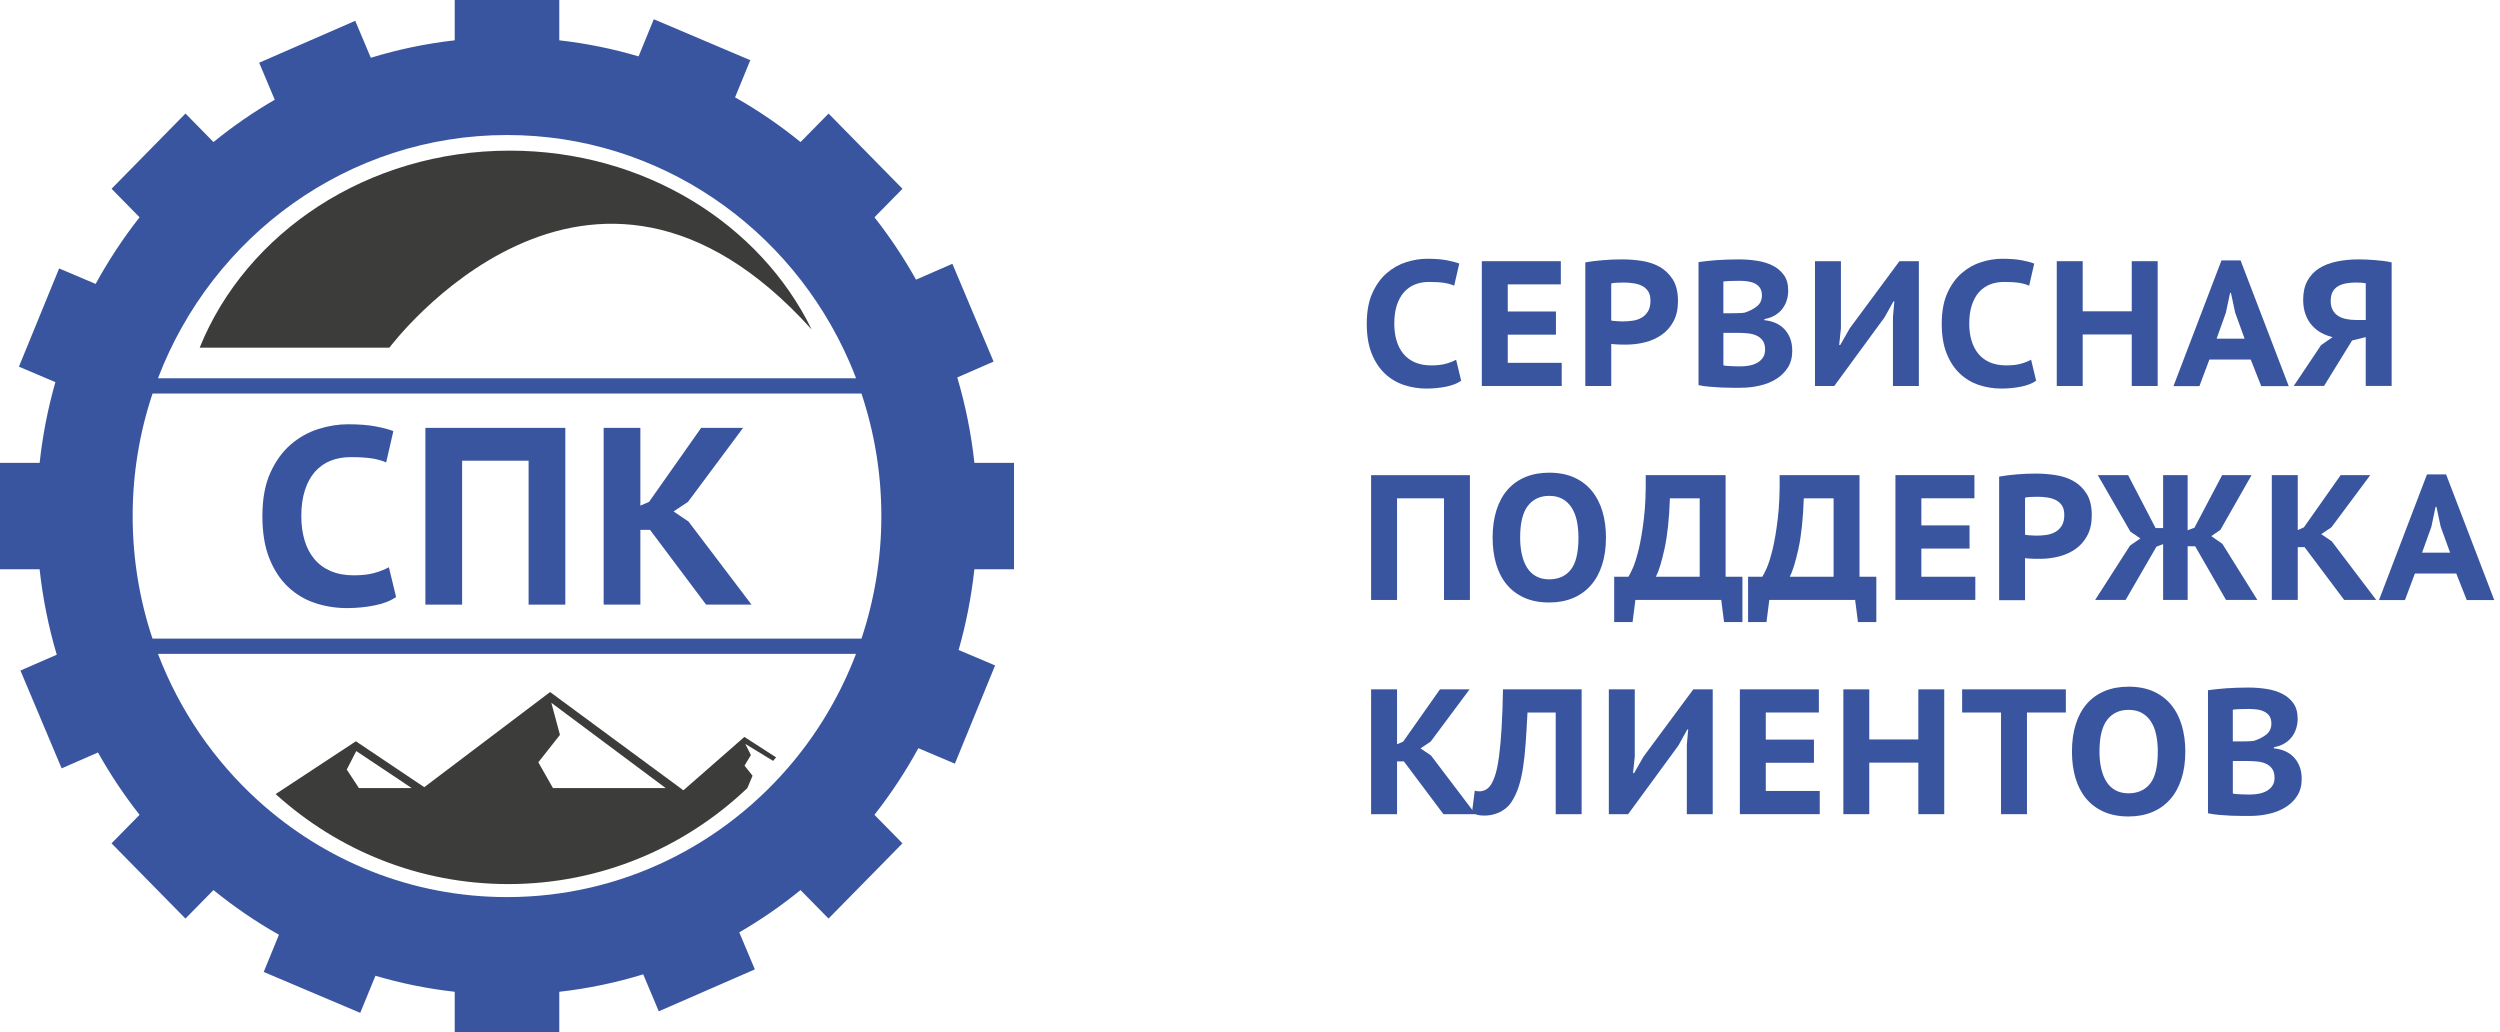 <?xml version="1.0" encoding="UTF-8"?> <svg xmlns="http://www.w3.org/2000/svg" width="109" height="45" viewBox="0 0 109 45" fill="none"> <path d="M63.707 16.599C63.539 16.719 63.318 16.805 63.043 16.86C62.767 16.914 62.485 16.942 62.195 16.942C61.854 16.942 61.526 16.89 61.213 16.786C60.901 16.683 60.623 16.517 60.381 16.289C60.14 16.061 59.947 15.768 59.804 15.411C59.661 15.053 59.591 14.62 59.591 14.112C59.591 13.584 59.672 13.139 59.835 12.778C59.998 12.418 60.207 12.128 60.462 11.908C60.716 11.688 60.998 11.528 61.309 11.43C61.62 11.331 61.925 11.282 62.226 11.282C62.557 11.282 62.835 11.303 63.062 11.344C63.288 11.386 63.476 11.435 63.624 11.492L63.402 12.456C63.275 12.399 63.126 12.357 62.956 12.331C62.785 12.305 62.57 12.293 62.31 12.293C62.081 12.293 61.874 12.33 61.688 12.405C61.502 12.481 61.343 12.593 61.211 12.744C61.078 12.894 60.975 13.084 60.901 13.311C60.827 13.539 60.791 13.806 60.791 14.112C60.791 14.381 60.824 14.627 60.89 14.851C60.956 15.073 61.055 15.265 61.188 15.426C61.321 15.587 61.489 15.711 61.692 15.8C61.896 15.888 62.133 15.931 62.403 15.931C62.652 15.931 62.863 15.908 63.033 15.861C63.203 15.815 63.355 15.755 63.487 15.683L63.707 16.599Z" fill="#3A55A0"></path> <path d="M64.607 11.388H68.052V12.399H65.738V13.581H67.839V14.591H65.738V15.819H68.091V16.83H64.607V11.388Z" fill="#3A55A0"></path> <path d="M69.119 11.44C69.348 11.399 69.603 11.366 69.883 11.344C70.163 11.32 70.443 11.309 70.723 11.309C71.008 11.309 71.296 11.331 71.586 11.375C71.876 11.419 72.137 11.507 72.369 11.639C72.6 11.771 72.79 11.956 72.938 12.191C73.085 12.427 73.16 12.739 73.16 13.128C73.16 13.47 73.096 13.762 72.969 14.003C72.841 14.243 72.672 14.439 72.46 14.59C72.249 14.74 72.008 14.851 71.739 14.92C71.468 14.99 71.191 15.025 70.906 15.025C70.881 15.025 70.838 15.025 70.777 15.025C70.716 15.025 70.651 15.024 70.582 15.021C70.514 15.019 70.448 15.015 70.388 15.01C70.327 15.005 70.281 15 70.25 14.994V16.829H69.12V11.44H69.119ZM70.799 12.319C70.692 12.319 70.589 12.322 70.49 12.327C70.39 12.332 70.311 12.342 70.249 12.358V13.976C70.269 13.98 70.302 13.986 70.348 13.991C70.395 13.996 70.443 14.001 70.494 14.003C70.545 14.005 70.592 14.008 70.635 14.01C70.679 14.013 70.713 14.014 70.738 14.014C70.886 14.014 71.034 14.004 71.181 13.983C71.329 13.961 71.46 13.918 71.575 13.851C71.689 13.784 71.782 13.691 71.853 13.575C71.925 13.458 71.96 13.302 71.96 13.105C71.96 12.939 71.927 12.806 71.861 12.704C71.795 12.603 71.707 12.524 71.598 12.467C71.488 12.41 71.363 12.372 71.223 12.351C71.083 12.33 70.942 12.319 70.799 12.319Z" fill="#3A55A0"></path> <path d="M77.966 12.669C77.966 12.804 77.948 12.937 77.909 13.07C77.871 13.202 77.811 13.325 77.73 13.439C77.649 13.553 77.541 13.652 77.409 13.735C77.277 13.817 77.116 13.877 76.928 13.914V13.961C77.096 13.976 77.254 14.015 77.401 14.077C77.549 14.139 77.677 14.226 77.787 14.338C77.896 14.449 77.983 14.584 78.047 14.742C78.111 14.9 78.142 15.086 78.142 15.298C78.142 15.583 78.077 15.827 77.948 16.029C77.818 16.231 77.649 16.397 77.439 16.526C77.231 16.656 76.991 16.752 76.721 16.814C76.451 16.876 76.177 16.907 75.897 16.907C75.805 16.907 75.684 16.907 75.534 16.907C75.383 16.907 75.223 16.904 75.053 16.896C74.882 16.888 74.709 16.877 74.534 16.861C74.358 16.846 74.199 16.823 74.056 16.791V11.427C74.163 11.411 74.284 11.396 74.419 11.381C74.554 11.365 74.699 11.352 74.854 11.341C75.01 11.331 75.168 11.324 75.332 11.318C75.495 11.313 75.657 11.31 75.82 11.31C76.085 11.31 76.344 11.329 76.599 11.368C76.854 11.408 77.083 11.477 77.287 11.579C77.49 11.68 77.654 11.818 77.779 11.995C77.904 12.169 77.966 12.395 77.966 12.669ZM75.522 13.657C75.598 13.657 75.689 13.656 75.793 13.653C75.897 13.651 75.985 13.644 76.056 13.634C76.27 13.567 76.451 13.475 76.599 13.358C76.746 13.242 76.82 13.083 76.82 12.88C76.82 12.746 76.792 12.637 76.736 12.554C76.68 12.471 76.605 12.406 76.51 12.36C76.416 12.313 76.31 12.282 76.193 12.266C76.076 12.251 75.957 12.243 75.834 12.243C75.686 12.243 75.551 12.246 75.43 12.251C75.307 12.256 75.21 12.263 75.139 12.274V13.658H75.522V13.657ZM75.881 15.974C76.023 15.974 76.16 15.961 76.29 15.935C76.419 15.909 76.534 15.867 76.634 15.807C76.733 15.748 76.811 15.672 76.87 15.582C76.928 15.491 76.958 15.378 76.958 15.243C76.958 15.077 76.923 14.945 76.851 14.847C76.78 14.749 76.687 14.675 76.573 14.625C76.458 14.576 76.331 14.545 76.191 14.532C76.05 14.519 75.909 14.513 75.766 14.513H75.14V15.928C75.171 15.938 75.215 15.946 75.273 15.951C75.332 15.956 75.397 15.961 75.468 15.963C75.54 15.966 75.612 15.969 75.686 15.971C75.76 15.973 75.825 15.974 75.881 15.974Z" fill="#3A55A0"></path> <path d="M82.532 13.829L82.593 13.137H82.555L82.166 13.837L79.973 16.83H79.133V11.388H80.264V14.319L80.188 15.043H80.234L80.646 14.319L82.815 11.388H83.663V16.83H82.533V13.829H82.532Z" fill="#3A55A0"></path> <path d="M88.776 16.599C88.608 16.719 88.386 16.805 88.111 16.86C87.836 16.914 87.553 16.942 87.264 16.942C86.923 16.942 86.595 16.89 86.282 16.786C85.969 16.683 85.692 16.517 85.45 16.289C85.209 16.061 85.016 15.768 84.873 15.411C84.73 15.053 84.66 14.62 84.66 14.112C84.66 13.584 84.741 13.139 84.904 12.778C85.067 12.418 85.276 12.128 85.531 11.908C85.785 11.688 86.067 11.528 86.378 11.43C86.689 11.331 86.994 11.282 87.294 11.282C87.626 11.282 87.904 11.303 88.131 11.344C88.357 11.386 88.545 11.435 88.692 11.492L88.471 12.456C88.344 12.399 88.195 12.357 88.025 12.331C87.854 12.305 87.639 12.293 87.379 12.293C87.15 12.293 86.942 12.33 86.757 12.405C86.571 12.481 86.412 12.593 86.279 12.744C86.147 12.894 86.044 13.084 85.97 13.311C85.896 13.539 85.859 13.806 85.859 14.112C85.859 14.381 85.892 14.627 85.959 14.851C86.025 15.073 86.124 15.265 86.257 15.426C86.389 15.587 86.557 15.711 86.761 15.8C86.965 15.888 87.201 15.931 87.472 15.931C87.721 15.931 87.931 15.908 88.102 15.861C88.272 15.815 88.424 15.755 88.556 15.683L88.776 16.599Z" fill="#3A55A0"></path> <path d="M92.944 14.583H90.806V16.83H89.675V11.388H90.806V13.573H92.944V11.388H94.075V16.83H92.944V14.583Z" fill="#3A55A0"></path> <path d="M98.132 15.677H96.329L95.894 16.836H94.763L96.856 11.354H97.689L99.789 16.836H98.59L98.132 15.677ZM96.643 14.767H97.865L97.453 13.632L97.269 12.77H97.231L97.047 13.64L96.643 14.767Z" fill="#3A55A0"></path> <path d="M104.277 16.828H103.146V14.698L102.551 14.845L101.328 16.828H100.007L101.198 15.048L101.702 14.698C101.524 14.657 101.357 14.593 101.202 14.508C101.046 14.422 100.911 14.312 100.793 14.177C100.675 14.043 100.584 13.883 100.518 13.699C100.452 13.515 100.418 13.306 100.418 13.073C100.418 12.747 100.479 12.471 100.602 12.245C100.724 12.02 100.893 11.839 101.11 11.701C101.326 11.564 101.583 11.464 101.881 11.402C102.18 11.34 102.502 11.309 102.847 11.309C102.939 11.309 103.046 11.311 103.168 11.316C103.291 11.321 103.417 11.329 103.546 11.34C103.676 11.351 103.804 11.364 103.932 11.379C104.059 11.395 104.173 11.415 104.276 11.441V16.828H104.277ZM102.719 12.319C102.571 12.319 102.431 12.33 102.299 12.354C102.166 12.377 102.049 12.417 101.947 12.474C101.846 12.531 101.765 12.613 101.706 12.719C101.648 12.825 101.619 12.96 101.619 13.12C101.619 13.275 101.647 13.406 101.703 13.512C101.759 13.619 101.837 13.704 101.936 13.769C102.035 13.834 102.152 13.88 102.287 13.909C102.423 13.937 102.566 13.951 102.719 13.951H103.147V12.35C103.086 12.339 103.025 12.331 102.964 12.326C102.901 12.322 102.82 12.319 102.719 12.319Z" fill="#3A55A0"></path> <path d="M62.958 21.727H60.911V26.159H59.78V20.717H64.088V26.159H62.958V21.727Z" fill="#3A55A0"></path> <path d="M65.078 23.439C65.078 22.993 65.134 22.594 65.246 22.242C65.358 21.89 65.519 21.593 65.731 21.352C65.942 21.111 66.201 20.927 66.506 20.8C66.812 20.673 67.158 20.609 67.545 20.609C67.957 20.609 68.318 20.678 68.626 20.815C68.934 20.953 69.192 21.146 69.397 21.395C69.603 21.643 69.759 21.942 69.864 22.289C69.969 22.636 70.02 23.02 70.02 23.439C70.02 23.886 69.963 24.285 69.848 24.637C69.733 24.989 69.57 25.286 69.355 25.526C69.142 25.767 68.882 25.952 68.576 26.079C68.27 26.205 67.927 26.269 67.545 26.269C67.133 26.269 66.772 26.2 66.464 26.063C66.156 25.925 65.899 25.732 65.693 25.484C65.486 25.235 65.332 24.936 65.231 24.59C65.129 24.242 65.078 23.859 65.078 23.439ZM66.278 23.439C66.278 23.709 66.303 23.955 66.354 24.178C66.405 24.401 66.481 24.593 66.583 24.754C66.684 24.915 66.816 25.039 66.976 25.127C67.136 25.216 67.326 25.259 67.545 25.259C67.947 25.259 68.261 25.12 68.485 24.84C68.709 24.559 68.821 24.093 68.821 23.44C68.821 23.181 68.797 22.94 68.752 22.717C68.706 22.494 68.631 22.301 68.527 22.138C68.422 21.974 68.29 21.848 68.13 21.756C67.969 21.666 67.774 21.62 67.545 21.62C67.148 21.62 66.838 21.766 66.614 22.056C66.389 22.346 66.278 22.808 66.278 23.439Z" fill="#3A55A0"></path> <path d="M75.971 27.122H75.169L75.046 26.158H71.303L71.181 27.122H70.378V25.147H70.997C71.038 25.09 71.102 24.966 71.188 24.774C71.274 24.582 71.361 24.307 71.448 23.95C71.534 23.592 71.61 23.147 71.673 22.616C71.737 22.084 71.764 21.451 71.754 20.715H75.237V25.147H75.97V27.122H75.971ZM74.107 25.147V21.727H72.808C72.777 22.618 72.7 23.349 72.575 23.919C72.451 24.489 72.324 24.899 72.197 25.147H74.107Z" fill="#3A55A0"></path> <path d="M81.809 27.122H81.007L80.884 26.158H77.141L77.019 27.122H76.216V25.147H76.835C76.876 25.09 76.939 24.966 77.026 24.774C77.112 24.582 77.199 24.307 77.286 23.95C77.372 23.592 77.448 23.147 77.511 22.616C77.575 22.084 77.602 21.451 77.592 20.715H81.075V25.147H81.808V27.122H81.809ZM79.945 25.147V21.727H78.646C78.615 22.618 78.538 23.349 78.413 23.919C78.288 24.489 78.162 24.899 78.035 25.147H79.945Z" fill="#3A55A0"></path> <path d="M82.641 20.715H86.085V21.725H83.771V22.907H85.872V23.918H83.771V25.146H86.124V26.157H82.641V20.715Z" fill="#3A55A0"></path> <path d="M87.161 20.78C87.39 20.739 87.645 20.706 87.925 20.683C88.205 20.66 88.485 20.648 88.765 20.648C89.05 20.648 89.338 20.671 89.628 20.715C89.918 20.759 90.179 20.847 90.411 20.979C90.642 21.111 90.832 21.295 90.98 21.531C91.127 21.767 91.202 22.079 91.202 22.468C91.202 22.81 91.138 23.102 91.01 23.342C90.883 23.583 90.714 23.779 90.502 23.93C90.291 24.08 90.05 24.19 89.781 24.26C89.51 24.33 89.233 24.365 88.948 24.365C88.923 24.365 88.88 24.365 88.819 24.365C88.758 24.365 88.693 24.363 88.624 24.361C88.556 24.358 88.49 24.355 88.43 24.35C88.369 24.345 88.323 24.34 88.292 24.334V26.169H87.162V20.78H87.161ZM88.842 21.659C88.735 21.659 88.632 21.662 88.532 21.667C88.433 21.672 88.353 21.682 88.292 21.698V23.315C88.312 23.32 88.345 23.326 88.391 23.331C88.437 23.336 88.486 23.34 88.537 23.342C88.588 23.345 88.635 23.347 88.678 23.35C88.722 23.353 88.756 23.354 88.781 23.354C88.929 23.354 89.076 23.344 89.224 23.323C89.372 23.301 89.503 23.258 89.618 23.191C89.732 23.124 89.825 23.031 89.896 22.915C89.968 22.798 90.003 22.641 90.003 22.445C90.003 22.279 89.97 22.145 89.904 22.044C89.837 21.943 89.75 21.864 89.641 21.807C89.531 21.75 89.406 21.712 89.266 21.691C89.125 21.669 88.984 21.659 88.842 21.659Z" fill="#3A55A0"></path> <path d="M94.311 20.716H95.381V23.118L95.678 23.009L96.885 20.716H98.168L96.809 23.102L96.412 23.375L96.894 23.709L98.421 26.158H97.054L95.71 23.818H95.382V26.158H94.312V23.724L94.022 23.833L92.677 26.158H91.348L92.869 23.787L93.319 23.475L92.884 23.179L91.463 20.715H92.785L93.984 23.024H94.312V20.716H94.311Z" fill="#3A55A0"></path> <path d="M100.479 23.856H100.182V26.157H99.051V20.715H100.182V23.11L100.449 22.993L102.053 20.715H103.344L101.648 22.993L101.205 23.288L101.663 23.599L103.603 26.157H102.206L100.479 23.856Z" fill="#3A55A0"></path> <path d="M107.093 25.005H105.29L104.855 26.164H103.724L105.817 20.683H106.649L108.75 26.164H107.551L107.093 25.005ZM105.603 24.096H106.825L106.413 22.96L106.229 22.098H106.191L106.008 22.968L105.603 24.096Z" fill="#3A55A0"></path> <path d="M61.208 33.196H60.911V35.498H59.78V30.056H60.911V32.45L61.178 32.334L62.782 30.056H64.073L62.377 32.334L61.934 32.629L62.392 32.94L64.332 35.498H62.934L61.208 33.196Z" fill="#3A55A0"></path> <path d="M67.829 31.066H66.599C66.574 31.558 66.547 32.003 66.519 32.4C66.491 32.796 66.452 33.153 66.404 33.469C66.356 33.786 66.291 34.067 66.209 34.313C66.128 34.559 66.026 34.775 65.903 34.962C65.822 35.081 65.732 35.179 65.633 35.257C65.533 35.335 65.43 35.396 65.323 35.439C65.216 35.484 65.112 35.515 65.01 35.533C64.908 35.55 64.814 35.56 64.728 35.56C64.595 35.56 64.492 35.549 64.418 35.529C64.344 35.508 64.264 35.476 64.177 35.435L64.3 34.471C64.356 34.492 64.422 34.502 64.499 34.502C64.585 34.502 64.671 34.482 64.758 34.441C64.845 34.399 64.921 34.331 64.987 34.238C65.068 34.124 65.141 33.961 65.205 33.749C65.269 33.536 65.322 33.26 65.365 32.921C65.409 32.581 65.444 32.175 65.472 31.704C65.5 31.232 65.519 30.683 65.53 30.056H68.959V35.498H67.829V31.066H67.829Z" fill="#3A55A0"></path> <path d="M73.544 32.497L73.605 31.805H73.567L73.178 32.505L70.986 35.498H70.145V30.056H71.276V32.987L71.2 33.71H71.246L71.658 32.987L73.828 30.056H74.675V35.498H73.545V32.497H73.544Z" fill="#3A55A0"></path> <path d="M75.858 30.055H79.303V31.065H76.988V32.247H79.089V33.257H76.988V34.486H79.341V35.497H75.858V30.055Z" fill="#3A55A0"></path> <path d="M83.639 33.251H81.5V35.498H80.37V30.056H81.5V32.24H83.639V30.056H84.769V35.498H83.639V33.251Z" fill="#3A55A0"></path> <path d="M90.072 31.066H88.376V35.498H87.245V31.066H85.549V30.056H90.071V31.066H90.072Z" fill="#3A55A0"></path> <path d="M90.337 32.769C90.337 32.322 90.393 31.924 90.505 31.571C90.617 31.219 90.779 30.922 90.99 30.681C91.201 30.44 91.46 30.256 91.766 30.129C92.072 30.002 92.417 29.939 92.805 29.939C93.217 29.939 93.577 30.008 93.885 30.144C94.193 30.282 94.451 30.475 94.657 30.724C94.863 30.972 95.019 31.271 95.123 31.618C95.227 31.965 95.28 32.349 95.28 32.769C95.28 33.215 95.222 33.614 95.108 33.966C94.993 34.318 94.829 34.615 94.615 34.855C94.401 35.096 94.141 35.281 93.836 35.408C93.53 35.535 93.187 35.598 92.805 35.598C92.392 35.598 92.032 35.529 91.724 35.392C91.416 35.255 91.158 35.061 90.952 34.813C90.746 34.564 90.592 34.266 90.49 33.919C90.388 33.572 90.337 33.188 90.337 32.769ZM91.537 32.769C91.537 33.038 91.562 33.284 91.613 33.507C91.664 33.73 91.74 33.922 91.842 34.083C91.943 34.244 92.075 34.368 92.235 34.456C92.396 34.545 92.585 34.588 92.805 34.588C93.206 34.588 93.52 34.449 93.744 34.169C93.968 33.889 94.08 33.422 94.08 32.769C94.08 32.51 94.057 32.269 94.011 32.046C93.965 31.823 93.89 31.63 93.786 31.467C93.682 31.304 93.549 31.177 93.389 31.086C93.229 30.995 93.033 30.95 92.805 30.95C92.407 30.95 92.097 31.095 91.873 31.385C91.649 31.675 91.537 32.136 91.537 32.769Z" fill="#3A55A0"></path> <path d="M100.178 31.337C100.178 31.472 100.159 31.605 100.121 31.737C100.082 31.869 100.023 31.992 99.942 32.106C99.861 32.221 99.753 32.32 99.621 32.402C99.489 32.485 99.328 32.545 99.139 32.581V32.628C99.308 32.644 99.466 32.682 99.613 32.744C99.761 32.806 99.889 32.893 99.999 33.005C100.108 33.117 100.195 33.252 100.259 33.41C100.323 33.568 100.354 33.753 100.354 33.965C100.354 34.251 100.289 34.494 100.159 34.697C100.03 34.899 99.861 35.064 99.651 35.194C99.443 35.324 99.203 35.42 98.933 35.482C98.663 35.544 98.388 35.575 98.108 35.575C98.017 35.575 97.896 35.575 97.746 35.575C97.595 35.575 97.435 35.572 97.265 35.564C97.094 35.556 96.921 35.544 96.746 35.529C96.57 35.513 96.411 35.49 96.268 35.459V30.094C96.375 30.079 96.496 30.063 96.631 30.048C96.766 30.032 96.911 30.02 97.066 30.009C97.222 29.999 97.38 29.991 97.543 29.985C97.707 29.98 97.869 29.977 98.032 29.977C98.297 29.977 98.556 29.997 98.811 30.036C99.066 30.075 99.295 30.145 99.499 30.246C99.702 30.347 99.866 30.486 99.991 30.662C100.116 30.837 100.178 31.062 100.178 31.337ZM97.734 32.325C97.81 32.325 97.9 32.323 98.005 32.321C98.109 32.318 98.197 32.312 98.268 32.302C98.482 32.235 98.663 32.142 98.811 32.026C98.958 31.909 99.032 31.75 99.032 31.548C99.032 31.413 99.004 31.304 98.948 31.222C98.892 31.139 98.817 31.073 98.722 31.027C98.628 30.98 98.522 30.949 98.405 30.934C98.288 30.918 98.169 30.91 98.046 30.91C97.898 30.91 97.763 30.913 97.641 30.918C97.519 30.923 97.422 30.931 97.351 30.942V32.325H97.734V32.325ZM98.093 34.642C98.235 34.642 98.372 34.629 98.502 34.602C98.631 34.577 98.746 34.534 98.846 34.474C98.945 34.415 99.023 34.34 99.082 34.249C99.14 34.159 99.17 34.045 99.17 33.911C99.17 33.745 99.135 33.613 99.063 33.514C98.992 33.416 98.899 33.342 98.785 33.293C98.67 33.244 98.542 33.212 98.402 33.2C98.262 33.187 98.121 33.18 97.978 33.18H97.352V34.595C97.382 34.606 97.427 34.614 97.485 34.619C97.543 34.624 97.609 34.628 97.68 34.631C97.751 34.634 97.824 34.636 97.898 34.639C97.972 34.64 98.037 34.642 98.093 34.642Z" fill="#3A55A0"></path> <path d="M17.269 26.028C17.031 26.197 16.718 26.32 16.328 26.397C15.939 26.474 15.539 26.513 15.128 26.513C14.645 26.513 14.181 26.439 13.738 26.293C13.294 26.146 12.902 25.912 12.559 25.588C12.217 25.265 11.945 24.851 11.743 24.344C11.541 23.837 11.44 23.225 11.44 22.506C11.44 21.757 11.555 21.128 11.785 20.617C12.016 20.107 12.312 19.696 12.672 19.385C13.033 19.073 13.433 18.848 13.873 18.708C14.312 18.568 14.745 18.498 15.171 18.498C15.639 18.498 16.034 18.528 16.355 18.587C16.675 18.646 16.941 18.715 17.15 18.796L16.837 20.162C16.656 20.081 16.445 20.022 16.204 19.985C15.962 19.949 15.658 19.931 15.29 19.931C14.965 19.931 14.671 19.984 14.408 20.09C14.145 20.196 13.92 20.357 13.732 20.569C13.544 20.782 13.398 21.05 13.294 21.373C13.19 21.696 13.137 22.074 13.137 22.507C13.137 22.889 13.184 23.237 13.278 23.553C13.371 23.869 13.512 24.14 13.7 24.367C13.887 24.595 14.125 24.771 14.414 24.896C14.702 25.021 15.037 25.084 15.42 25.084C15.773 25.084 16.07 25.051 16.312 24.985C16.554 24.918 16.768 24.834 16.956 24.732L17.269 26.028Z" fill="#3A55A0"></path> <path d="M23.047 20.087H20.148V26.362H18.547V18.655H24.648V26.362H23.047V20.087Z" fill="#3A55A0"></path> <path d="M28.342 23.103H27.92V26.362H26.319V18.655H27.92V22.046L28.299 21.881L30.57 18.655H32.398L29.997 21.881L29.369 22.299L30.018 22.739L32.766 26.361H30.786L28.342 23.103Z" fill="#3A55A0"></path> <path d="M33.838 33.021L32.455 32.13L29.796 34.457L23.984 30.173L18.498 34.321L15.517 32.32L12.018 34.622C14.715 37.063 18.268 38.546 22.161 38.546C26.191 38.546 29.856 36.956 32.585 34.36L32.811 33.822L32.461 33.381L32.739 32.921L32.495 32.434L33.707 33.174C33.751 33.123 33.795 33.072 33.838 33.021ZM15.649 34.36L15.119 33.553L15.533 32.746L17.95 34.36H15.649ZM24.109 34.36L23.471 33.236L24.414 32.04L24.038 30.642L29.024 34.36H24.109Z" fill="#3C3C3B"></path> <path d="M35.388 14.364C33.147 9.771 28.097 6.568 22.224 6.568C16.018 6.568 10.729 10.144 8.706 15.158H16.978C16.978 15.158 25.64 3.552 35.388 14.364Z" fill="#3C3C3B"></path> <path d="M44.211 24.82V20.18H42.484C42.345 18.9 42.092 17.655 41.737 16.456L43.32 15.765L41.524 11.501L39.939 12.193C39.404 11.236 38.797 10.328 38.127 9.474L39.348 8.231L36.126 4.951L34.904 6.194C34.011 5.466 33.056 4.814 32.049 4.244L32.713 2.624L28.505 0.839L27.842 2.458C26.726 2.128 25.571 1.892 24.385 1.758V0H19.826V1.758C18.569 1.9 17.346 2.157 16.168 2.519L15.488 0.907L11.299 2.735L11.979 4.348C11.039 4.893 10.147 5.51 9.308 6.193L8.087 4.95L4.864 8.23L6.085 9.474C5.37 10.383 4.729 11.355 4.17 12.379L2.578 11.704L0.825 15.987L2.415 16.661C2.09 17.797 1.859 18.973 1.728 20.18H0V24.82H1.727C1.866 26.101 2.119 27.345 2.475 28.545L0.891 29.236L2.687 33.5L4.272 32.808C4.807 33.764 5.413 34.673 6.085 35.526L4.863 36.77L8.086 40.05L9.307 38.807C10.201 39.534 11.155 40.187 12.162 40.756L11.498 42.377L15.706 44.161L16.369 42.543C17.485 42.873 18.641 43.109 19.826 43.242V45H24.385V43.242C25.643 43.1 26.866 42.843 28.044 42.481L28.723 44.093L32.912 42.265L32.232 40.651C33.171 40.107 34.064 39.489 34.903 38.807L36.124 40.05L39.347 36.77L38.125 35.526C38.84 34.617 39.481 33.645 40.041 32.621L41.633 33.296L43.386 29.013L41.796 28.339C42.12 27.203 42.352 26.027 42.483 24.82H44.211V24.82ZM22.106 5.887C28.762 5.887 34.487 9.944 37.026 15.76C37.131 16.001 37.23 16.244 37.324 16.491H6.888C9.255 10.287 15.174 5.887 22.106 5.887ZM34.583 33.209C31.589 36.819 27.111 39.113 22.106 39.113C17.945 39.113 14.149 37.528 11.267 34.919C9.347 33.182 7.835 30.989 6.888 28.509H37.322C36.664 30.233 35.735 31.819 34.583 33.209ZM37.56 27.844H6.649C6.089 26.167 5.784 24.37 5.784 22.5C5.784 20.63 6.091 18.834 6.652 17.157H37.559C38.119 18.834 38.427 20.63 38.427 22.5C38.427 24.371 38.12 26.167 37.56 27.844Z" fill="#3A55A0"></path> </svg> 